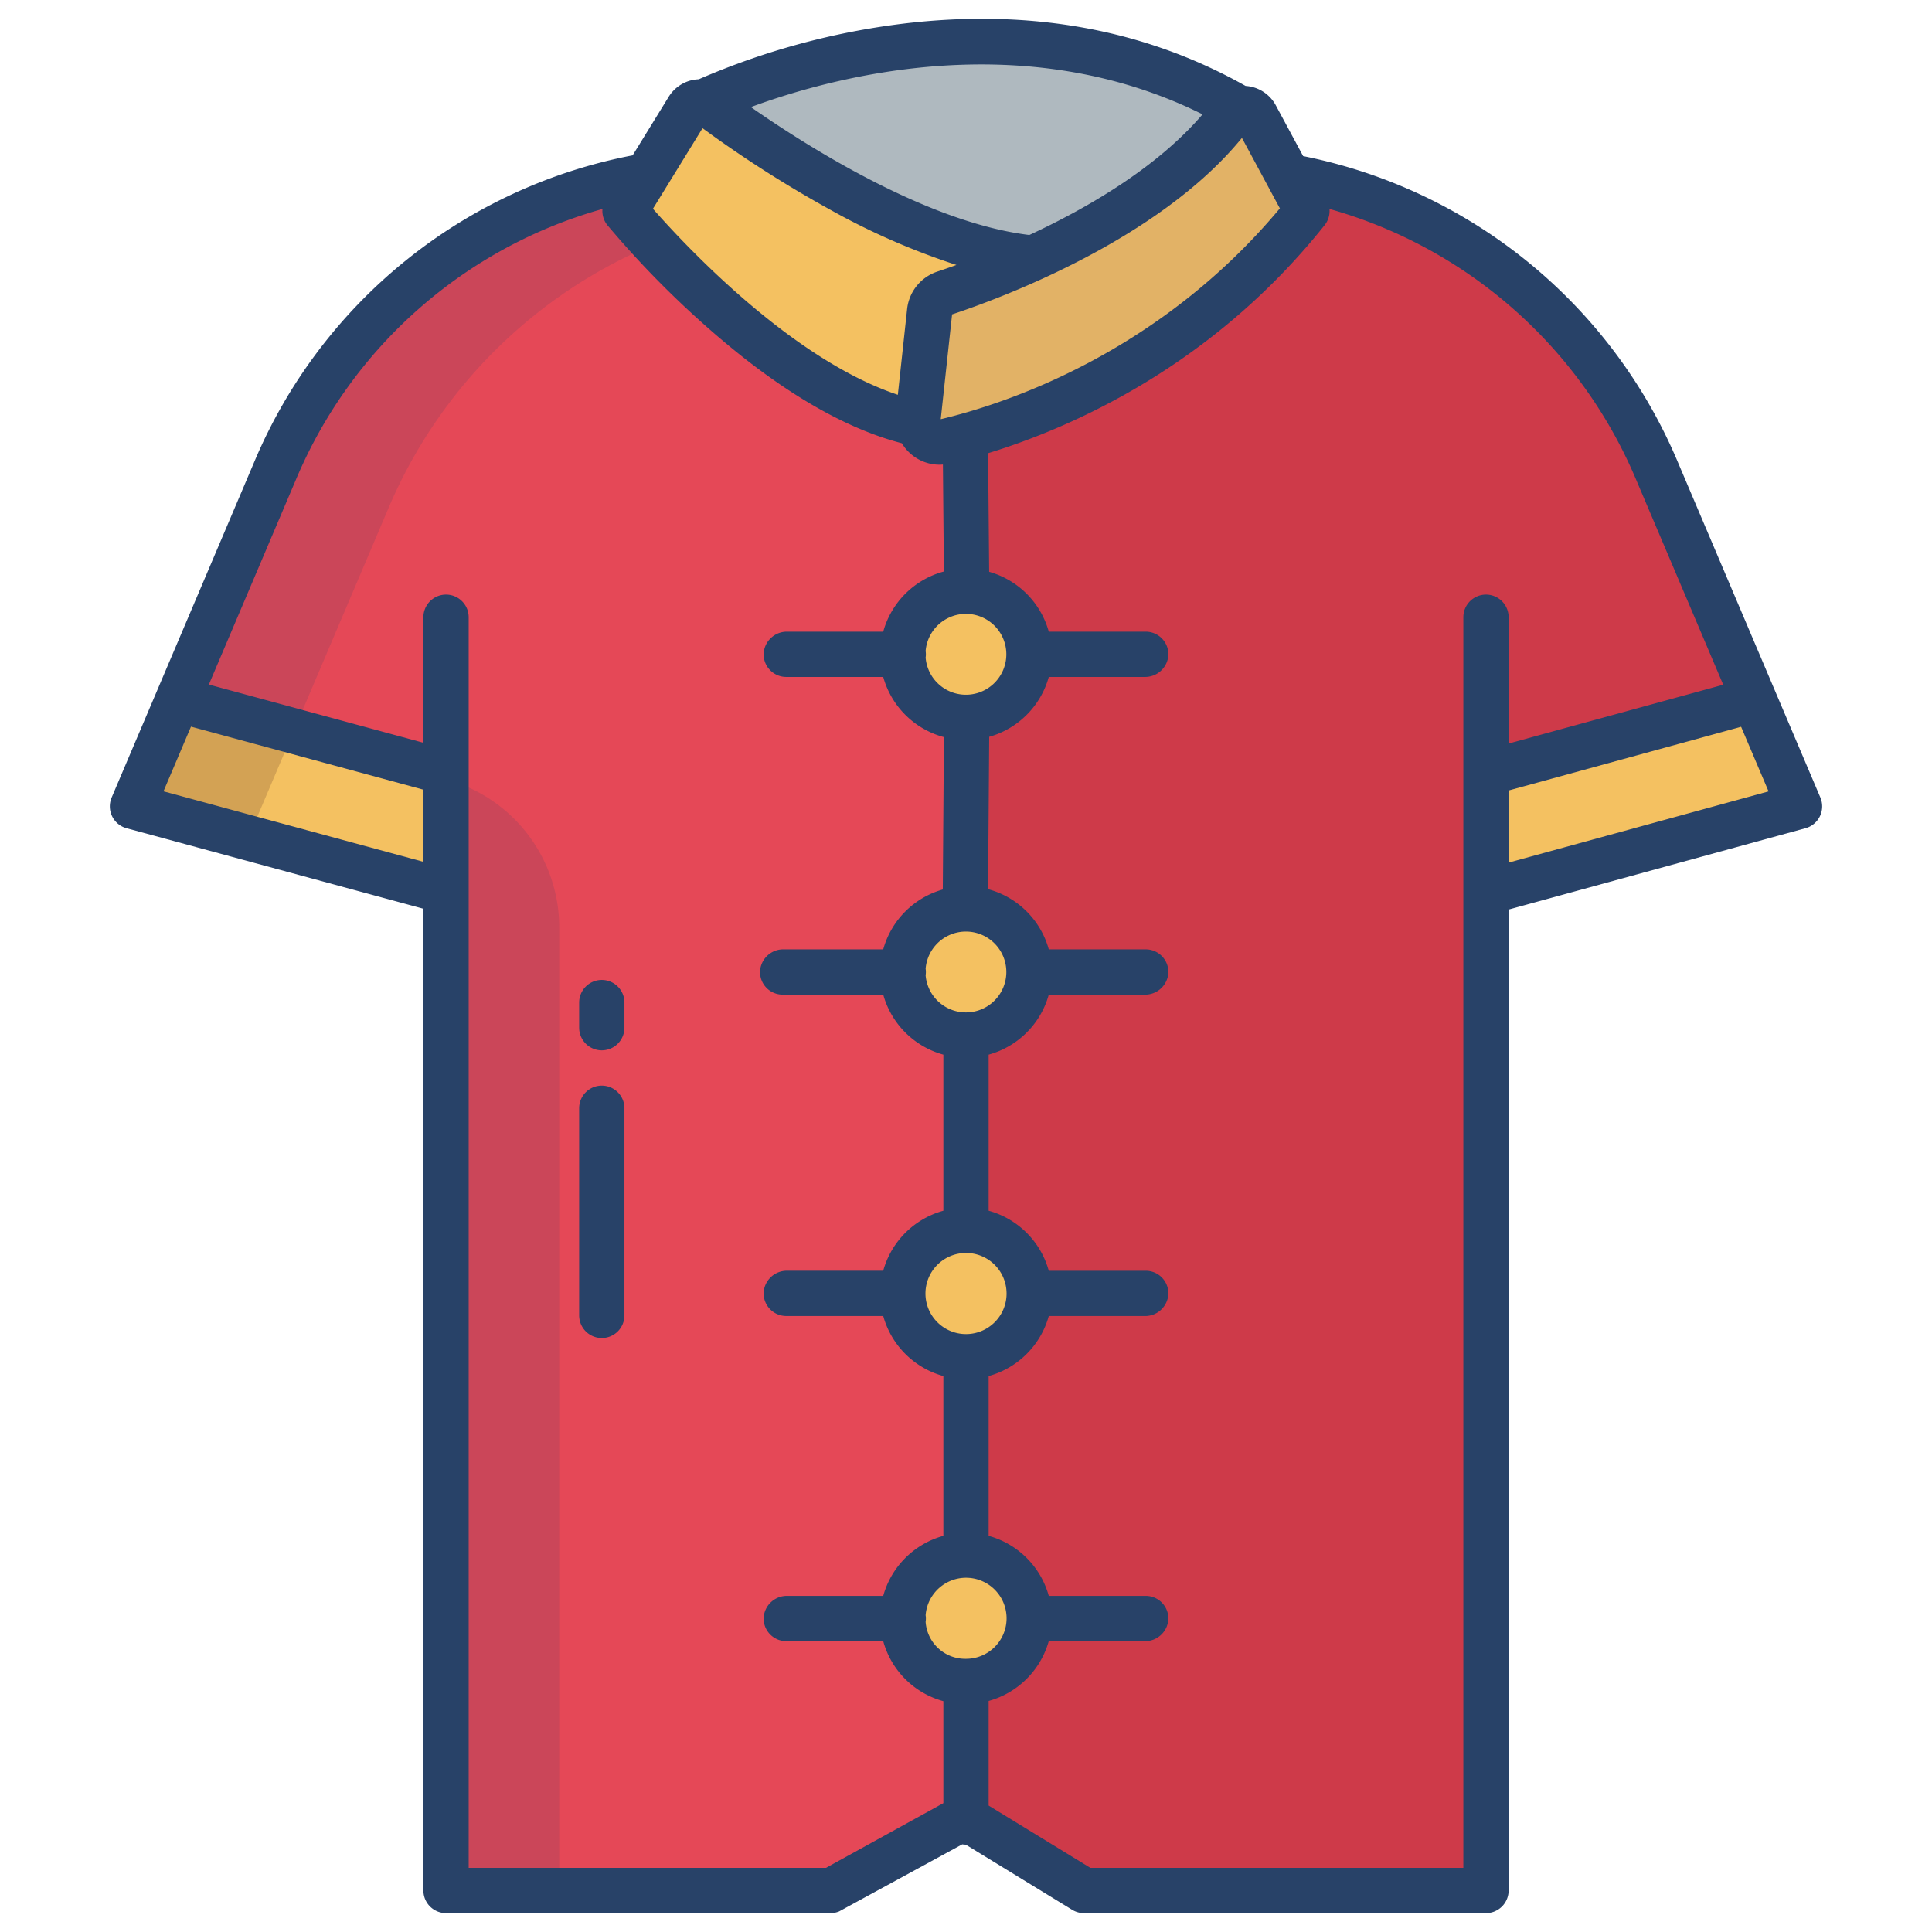 <svg height="512" viewBox="0 0 512 512" width="512" xmlns="http://www.w3.org/2000/svg"><g id="Layer_14" data-name="Layer 14"><path d="m464.87 185.4 12.02 28.3-82.27 22.54h-.82v-31.56h.82l70.04-19.19z" fill="#f4c161"/><path d="m118.2 204.68v31.56l-83.09-22.54 12.02-28.29z" fill="#f4c161"/><path d="m255.81 115.62-84.43-69.05a131.245 131.245 0 0 0 -98.39 77.99l-25.86 60.85 71.07 19.27v296.32h91.89l45.91-19.14z" fill="#e54857"/><path d="m439.02 124.56a131.26 131.26 0 0 0 -97.61-77.85l-85.6 68.91.19 366.24 31.26 19.14h106.54v-296.32h.82l70.04-19.19.21-.09z" fill="#ce3a49"/><g fill="#f4c161"><path d="m256.19 190.11h-.19a16.71 16.71 0 1 1 0-33.42h.19a16.711 16.711 0 0 1 0 33.42z"/><path d="m256 274.3a16.71 16.71 0 0 1 -.18-33.42h.18a16.71 16.71 0 1 1 0 33.42z"/><ellipse cx="256" cy="342.76" rx="16.75" ry="16.71"/><path d="m256 412.21a16.7 16.7 0 1 1 -.01 33.4h-.12a16.7 16.7 0 0 1 .13-33.4z"/></g><path d="m47.13 185.41-12.02 28.29 30.709 8.331 12.023-28.294z" fill="#d3a254"/><path d="m102.99 134.56a131.237 131.237 0 0 1 84.528-74.792l-16.138-13.198a131.245 131.245 0 0 0 -98.39 77.99l-25.86 60.85 30.711 8.327z" fill="#cb4659"/><path d="m118.2 206.546v294.454h30v-255.237a40.633 40.633 0 0 0 -30-39.217z" fill="#cb4659"/><path d="m255.81 115.62c-2 .55-3.82 1.01-5.42 1.38a5.783 5.783 0 0 1 -7.02-4.67 5.324 5.324 0 0 1 -.06-1.6c.92-8.51 2.36-21.76 3.05-28.19a5.784 5.784 0 0 1 3.93-4.87 241.026 241.026 0 0 0 23.44-9.23c17.63-8.04 39.72-20.76 52.68-38.17a3.681 3.681 0 0 1 2.16-1.42 3.843 3.843 0 0 1 4.26 1.92l8.58 15.94 4.95 9.2c-30.96 38.9-70.32 54.14-90.55 59.71z" fill="#e2b266"/><path d="m328.56 28.8.01.05a3.681 3.681 0 0 0 -2.16 1.42c-12.96 17.41-35.05 30.13-52.68 38.17-33.58-3.3-74.13-31.91-85.87-40.68a3.744 3.744 0 0 0 -1.54-.69c14.53-6.63 81.43-33.55 142.24 1.73z" fill="#afb9bf"/><path d="m273.73 68.44a241.026 241.026 0 0 1 -23.44 9.23 5.784 5.784 0 0 0 -3.93 4.87c-.69 6.43-2.13 19.68-3.05 28.19a5.324 5.324 0 0 0 .06 1.6h-.01c-38.33-8.03-77.72-56.42-77.72-56.42s2.53-4.12 5.74-9.34c3.69-5.99 8.26-13.43 10.93-17.76a3.8 3.8 0 0 1 4.01-1.74 3.744 3.744 0 0 1 1.54.69c11.74 8.77 52.29 37.38 85.87 40.68z" fill="#f4c161"/><path d="m444.54 122.218a136.76 136.76 0 0 0 -99.192-80.85l-7.239-13.443a9.8 9.8 0 0 0 -7.95-5.149c-.019 0-.038 0-.057 0-26.606-15-57.121-20.562-90.736-16.513a196.024 196.024 0 0 0 -54.207 14.75 9.694 9.694 0 0 0 -1.437.153 9.846 9.846 0 0 0 -6.521 4.5l-9.541 15.5a136.65 136.65 0 0 0 -100.194 81.051l-37.877 89.135a6 6 0 0 0 3.952 8.138l78.664 21.337v260.173a6 6 0 0 0 6 6h101.886a6 6 0 0 0 2.309-.462l32.613-17.767a5.989 5.989 0 0 0 .924.085l28.193 17.261a6.005 6.005 0 0 0 3.133.883h106.537a6 6 0 0 0 6-6v-259.959l78.679-21.555a6 6 0 0 0 3.937-8.133zm-115.417-85.672 10.057 18.675c-32.372 38.757-73.219 51.927-89.875 55.871l3.007-27.775c12.869-4.262 54.764-19.745 76.811-46.771zm-83.823 221.908a5.4 5.4 0 0 0 0-1.734 10.712 10.712 0 1 1 0 1.734zm21.452 84.308a10.748 10.748 0 1 1 -10.752-10.711 10.742 10.742 0 0 1 10.748 10.711zm-21.452-168.498a5.4 5.4 0 0 0 0-1.734 10.712 10.712 0 1 1 0 1.734zm73.386-143.964c-12.086 14.135-30.486 24.823-45.903 31.978-26.551-3.227-57.76-22.722-73.8-33.9 22.567-8.326 72.587-21.525 119.703 1.922zm-132.508 3.67a311.555 311.555 0 0 0 33.544 21.44 187.18 187.18 0 0 0 33.75 14.807c-1.989.716-3.711 1.306-5.061 1.752a11.809 11.809 0 0 0 -8.015 9.923l-2.461 22.735c-28.131-9.384-56.187-39.384-64.9-49.3zm-73.973 194.42-68.88-18.68 7.286-17.145 61.594 16.708zm137.795 249.47-31.109 17.14h-94.686v-331.425a6 6 0 0 0 -12 0v33.265l-56.857-15.423 23.162-54.507a124.661 124.661 0 0 1 81.15-71.527 6 6 0 0 0 1.324 4.31 252.461 252.461 0 0 0 25.139 25.886c18.988 17 36.76 27.708 52.885 31.891a11.645 11.645 0 0 0 10.066 5.683c.269 0 .539-.027.808-.046l.255 28.348a22.811 22.811 0 0 0 -16.073 15.945h-25.443a6.167 6.167 0 0 0 -6.249 5.814 6 6 0 0 0 6 6.186h25.694a22.808 22.808 0 0 0 16.082 15.944l-.3 40.385a22.811 22.811 0 0 0 -15.782 15.86h-26.4a6.167 6.167 0 0 0 -6.249 5.815 6 6 0 0 0 6 6.185h26.652a22.809 22.809 0 0 0 15.931 15.902v41.367a22.813 22.813 0 0 0 -15.936 15.9h-25.443a6.167 6.167 0 0 0 -6.249 5.815 6 6 0 0 0 6 6.185h25.694a22.811 22.811 0 0 0 15.934 15.909v42.351a22.812 22.812 0 0 0 -15.937 15.905h-25.442a6.168 6.168 0 0 0 -6.249 5.815 6 6 0 0 0 6 6.185h25.691a22.732 22.732 0 0 0 15.937 15.904zm5.867-38.255a10.51 10.51 0 0 1 -10.567-9.805 5.428 5.428 0 0 0 0-1.744 10.741 10.741 0 1 1 10.571 11.549zm137.933-282.03a6 6 0 0 0 -6 6v331.425h-98.846l-26.954-16.5v-27.729a22.864 22.864 0 0 0 15.929-15.848h25.45a6.167 6.167 0 0 0 6.249-5.815 6 6 0 0 0 -6-6.185h-25.691a22.812 22.812 0 0 0 -15.937-15.905v-42.351a22.811 22.811 0 0 0 15.936-15.9h25.443a6.167 6.167 0 0 0 6.249-5.815 6 6 0 0 0 -6-6.185h-25.692a22.813 22.813 0 0 0 -15.936-15.909v-41.367a22.809 22.809 0 0 0 15.936-15.9h25.443a6.167 6.167 0 0 0 6.249-5.815 6 6 0 0 0 -6-6.185h-25.692a22.808 22.808 0 0 0 -16.089-15.947l.3-40.38a22.814 22.814 0 0 0 15.789-15.864h25.443a6.168 6.168 0 0 0 6.249-5.815 6 6 0 0 0 -6-6.185h-25.692a22.808 22.808 0 0 0 -15.8-15.865l-.282-31.431c21.778-6.668 59.307-22.914 89.19-60.446a6.02 6.02 0 0 0 1.28-4.282 124.776 124.776 0 0 1 81.176 71.534l23.178 54.552-56.878 15.583v-33.47a6 6 0 0 0 -6-6zm6 71.024v-19.112l61.613-16.88 7.274 17.12z" fill="#284268"/><path d="m159.481 259.692a6 6 0 0 0 -6 6v6.656a6 6 0 0 0 12 0v-6.656a6 6 0 0 0 -6-6z" fill="#284268"/><path d="m159.481 287.7a6 6 0 0 0 -6 6v54.89a6 6 0 0 0 12 0v-54.89a6 6 0 0 0 -6-6z" fill="#284268"/></g></svg>